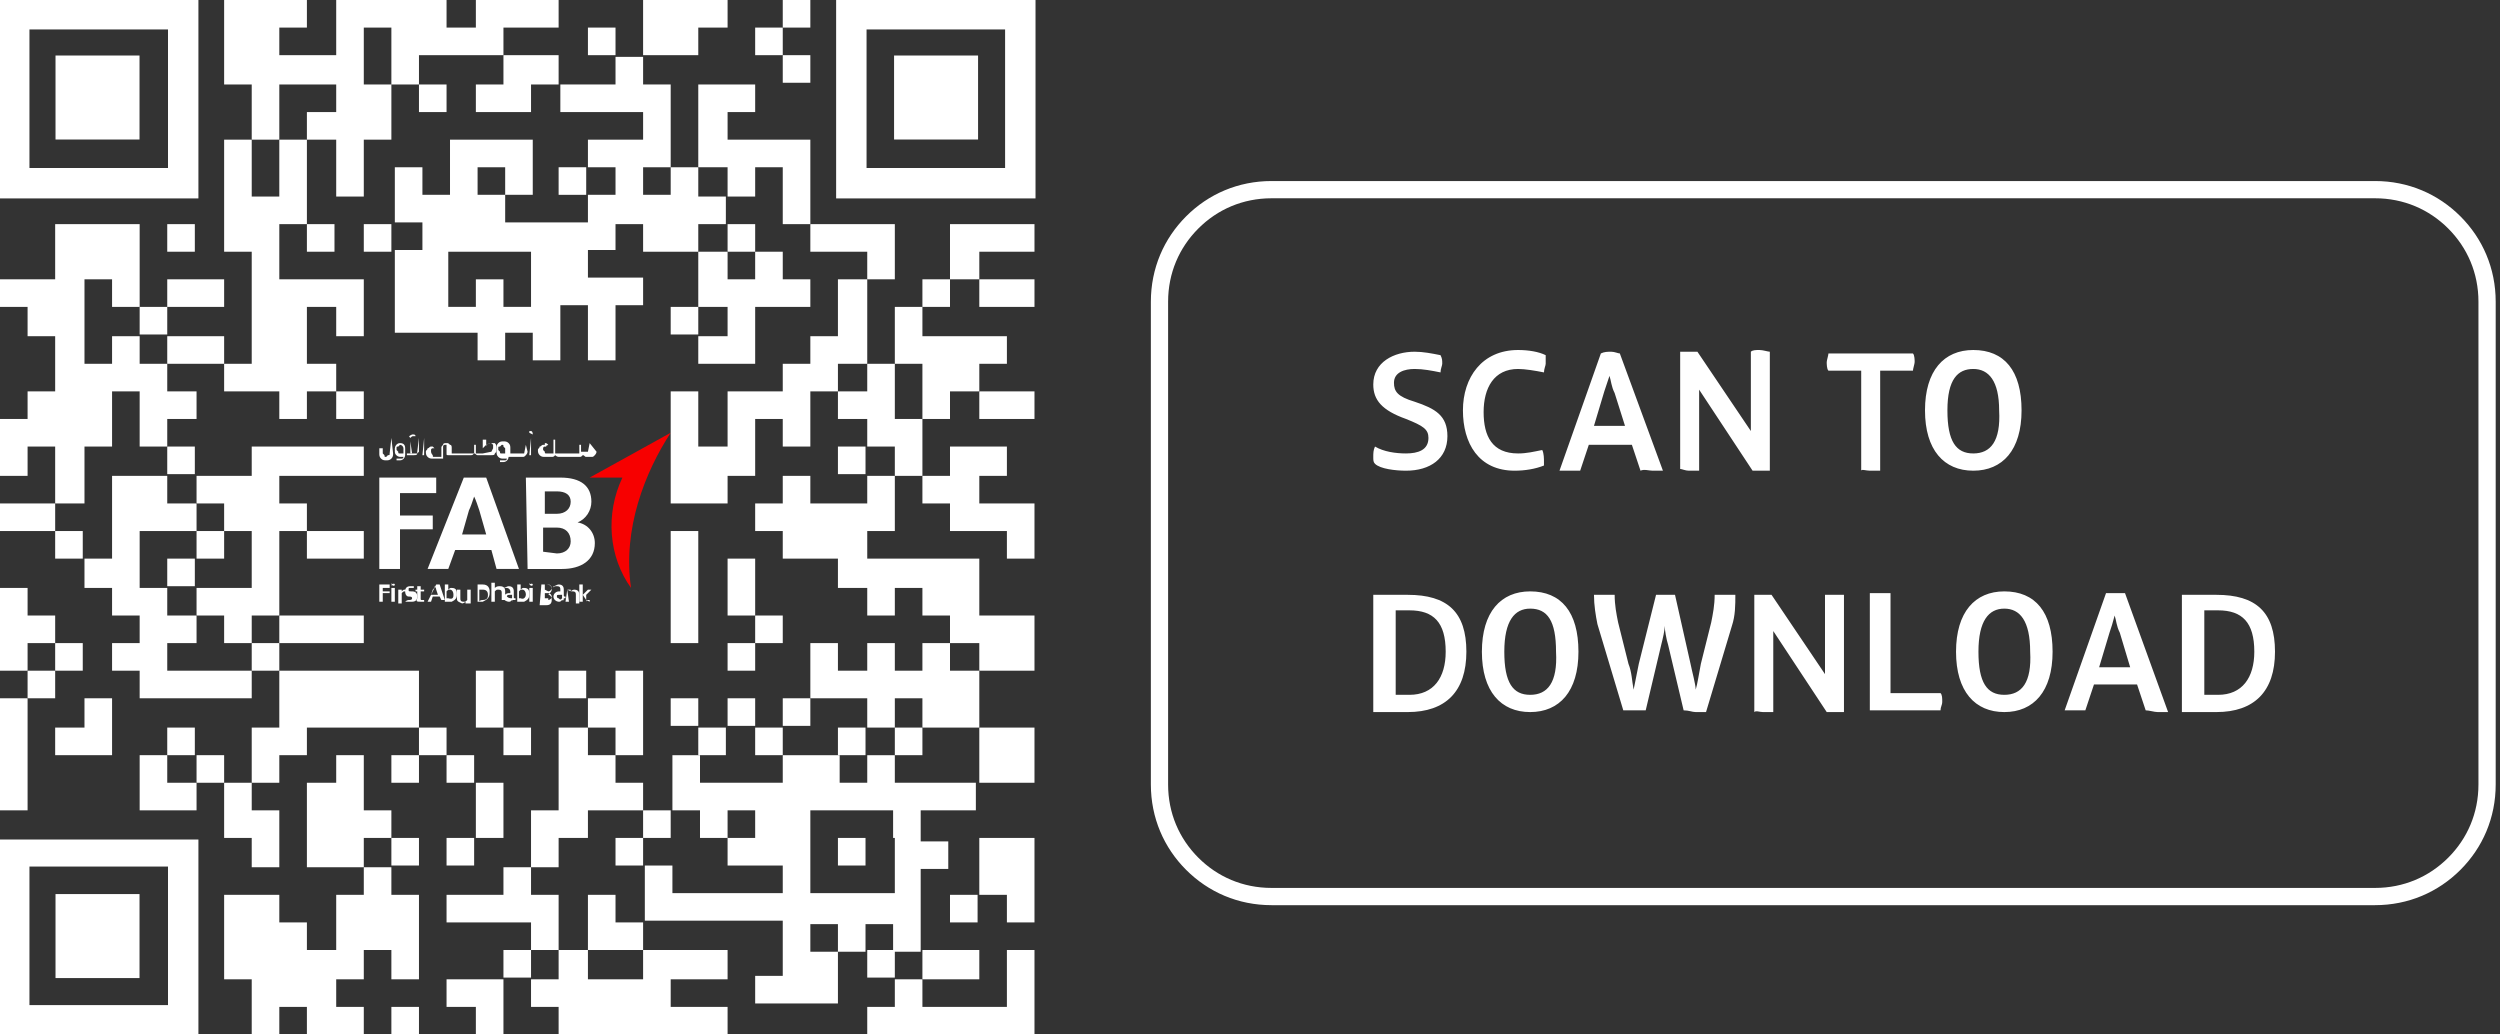 <?xml version="1.0" encoding="utf-8"?>
<!-- Generator: Adobe Illustrator 26.5.0, SVG Export Plug-In . SVG Version: 6.00 Build 0)  -->
<svg version="1.1" id="Layer_1" xmlns="http://www.w3.org/2000/svg" xmlns:xlink="http://www.w3.org/1999/xlink" x="0px" y="0px"
	 width="145px" height="60px" viewBox="0 0 145 60" style="enable-background:new 0 0 145 60;" xml:space="preserve">
<rect x="0" y="0" width="145" height="60" fill="#333333" stroke="none"/>
<style type="text/css">
	.st0{fill:none;stroke:#FFFFFF;}
	.st1{fill:#FFFFFF;}
	.st2{fill-rule:evenodd;clip-rule:evenodd;fill:#F70000;}
	.st3{fill-rule:evenodd;clip-rule:evenodd;fill:#FFFFFF;}
	.st4{fill:none;}
</style>
<g id="Group" transform="translate(67.25, 11)">
	<path id="Rectangle" class="st0" d="M70.5,0c1.8,0,3.4,0.7,4.6,1.9S77,4.7,77,6.5l0,0v28c0,1.8-0.7,3.4-1.9,4.6
		c-1.2,1.2-2.8,1.9-4.6,1.9l0,0h-64c-1.8,0-3.4-0.7-4.6-1.9C0.7,37.9,0,36.3,0,34.5l0,0v-28c0-1.8,0.7-3.4,1.9-4.6S4.7,0,6.5,0l0,0
		H70.5z"/>
	<path id="SCANTODOWNLOAD" class="st1" d="M14.3,16.3c1.4,0,2.4-0.7,2.4-2c0-1.2-0.7-1.6-1.9-2c-1-0.3-1.2-0.6-1.2-1.1
		c0-0.6,0.6-0.8,1.2-0.8c0.5,0,1,0.1,1.5,0.2c0-0.2,0.1-0.4,0.1-0.5c0-0.2,0-0.3-0.1-0.5c-0.5-0.1-1-0.2-1.5-0.2
		c-1.2,0-2.4,0.6-2.4,1.9c0,0.9,0.5,1.5,1.9,2c1,0.4,1.3,0.6,1.3,1.1c0,0.7-0.6,0.9-1.3,0.9c-0.6,0-1.3-0.1-1.8-0.4
		c-0.1,0.2-0.1,0.4-0.1,0.6c0,0.2,0,0.3,0.1,0.4C12.8,16.2,13.7,16.3,14.3,16.3z M20.6,16.3c0.6,0,1.2-0.1,1.7-0.3
		c0-0.1,0-0.2,0-0.2c0-0.2,0-0.5-0.1-0.7c-0.5,0.1-0.9,0.2-1.4,0.2c-1.5,0-2-1-2-2.4s0.6-2.5,2-2.5c0.4,0,1,0.1,1.5,0.2
		c0-0.2,0.1-0.4,0.1-0.5c0-0.2,0-0.3,0-0.5c-0.4-0.2-1-0.3-1.6-0.3c-2.1,0-3.2,1.6-3.2,3.5S18.5,16.3,20.6,16.3z M28.6,16.3
		c0.3,0,0.5,0,0.6,0l-2.5-6.8c-0.1,0-0.3-0.1-0.5-0.1s-0.4,0-0.6,0.1l-2.4,6.8c0.1,0,0.4,0,0.6,0s0.5,0,0.6,0l0.5-1.5h2.5l0.5,1.5
		C28.1,16.2,28.4,16.3,28.6,16.3z M27,13.7h-1.8l0.6-2c0.1-0.3,0.2-0.6,0.3-0.9l0,0c0.1,0.3,0.1,0.6,0.3,1L27,13.7z M30.7,16.3
		c0.2,0,0.5,0,0.6,0v-4.7l3.1,4.7c0.1,0,0.4,0,0.5,0s0.4,0,0.5,0V9.4c-0.1,0-0.4-0.1-0.6-0.1s-0.4,0-0.5,0.1V14l-3.1-4.6
		c-0.1,0-0.4,0-0.5,0s-0.4,0-0.5,0v6.8C30.3,16.2,30.5,16.3,30.7,16.3z M41.2,16.3c0.2,0,0.4,0,0.6,0v-5.8h1.9
		c0-0.1,0.1-0.4,0.1-0.5s0-0.4-0.1-0.5h-4.9c0,0.1-0.1,0.4-0.1,0.5s0,0.4,0.1,0.5h1.9v5.8C40.7,16.2,41,16.3,41.2,16.3z M47.2,16.3
		c1.7,0,2.8-1.2,2.8-3.5s-1-3.5-2.8-3.5c-1.7,0-2.8,1.2-2.8,3.5S45.5,16.3,47.2,16.3z M47.2,15.3c-1,0-1.5-0.7-1.5-2.5
		s0.6-2.4,1.5-2.4s1.5,0.7,1.5,2.4C48.8,14.6,48.2,15.3,47.2,15.3z M14.4,30.3c2.2,0,3.4-1.2,3.4-3.5s-1.1-3.3-3.4-3.3
		c-0.7,0-1.4,0-2,0v6.8C13,30.3,13.7,30.3,14.4,30.3z M14.5,29.3c-0.2,0-0.6,0-0.8,0v-4.9c0.2,0,0.5,0,0.8,0c1.4,0,2.1,0.7,2.1,2.4
		C16.6,28.3,15.9,29.3,14.5,29.3z M21.5,30.3c1.7,0,2.8-1.2,2.8-3.5s-1-3.5-2.8-3.5c-1.7,0-2.8,1.2-2.8,3.5S19.8,30.3,21.5,30.3z
		 M21.5,29.3c-1,0-1.5-0.7-1.5-2.5s0.6-2.5,1.5-2.5c1,0,1.5,0.7,1.5,2.5C23.1,28.6,22.5,29.3,21.5,29.3z M31.1,30.3
		c0.2,0,0.5,0,0.6,0l1.5-5c0.2-0.6,0.2-1.2,0.2-1.8c-0.2,0-0.4,0-0.6,0c-0.2,0-0.4,0-0.6,0c0,0.6-0.1,1.1-0.2,1.6l-0.6,2.4
		c-0.1,0.5-0.2,1.2-0.3,1.5l0,0c0-0.3-0.2-1-0.3-1.5l-0.9-4c-0.2,0-0.4,0-0.6,0s-0.3,0-0.5,0l-1,4c-0.1,0.5-0.2,1-0.3,1.5l0,0
		c-0.1-0.5-0.1-1-0.3-1.5l-0.6-2.4c-0.1-0.5-0.2-1-0.2-1.6c-0.2,0-0.4,0-0.6,0s-0.4,0-0.6,0c0,0.6,0.1,1.2,0.2,1.7l1.5,5
		c0.2,0,0.4,0,0.6,0s0.5,0,0.7,0l0.9-3.8c0.1-0.4,0.2-0.8,0.2-1.1l0,0c0,0.2,0.1,0.8,0.2,1.1l0.9,3.8C30.7,30.2,30.9,30.3,31.1,30.3
		z M35,30.3c0.2,0,0.5,0,0.6,0v-4.7l3.1,4.7c0.1,0,0.4,0,0.5,0c0.2,0,0.4,0,0.5,0v-6.8c-0.1,0-0.4,0-0.6,0s-0.4,0-0.5,0v4.6
		l-3.1-4.6c-0.1,0-0.4,0-0.5,0s-0.4,0-0.5,0v6.8C34.6,30.2,34.8,30.3,35,30.3z M45.3,30.2c0-0.2,0.1-0.3,0.1-0.5s0-0.4-0.1-0.5h-2.9
		v-5.8c-0.2,0-0.4,0-0.6,0c-0.2,0-0.4,0-0.6,0v6.8H45.3z M49,30.3c1.7,0,2.8-1.2,2.8-3.5s-1-3.5-2.8-3.5c-1.7,0-2.8,1.2-2.8,3.5
		S47.3,30.3,49,30.3z M49,29.3c-1,0-1.5-0.7-1.5-2.5s0.6-2.5,1.5-2.5s1.5,0.7,1.5,2.5C50.6,28.6,50,29.3,49,29.3z M57.9,30.3
		c0.3,0,0.5,0,0.6,0L56,23.4c-0.1,0-0.3,0-0.5,0s-0.4,0-0.6,0l-2.4,6.8c0.1,0,0.4,0,0.6,0c0.2,0,0.5,0,0.6,0l0.5-1.5h2.5l0.5,1.5
		C57.4,30.2,57.7,30.3,57.9,30.3z M56.3,27.7h-1.8l0.6-2c0.1-0.3,0.2-0.6,0.3-1l0,0c0.1,0.3,0.1,0.6,0.3,1L56.3,27.7z M61.3,30.3
		c2.2,0,3.4-1.2,3.4-3.5s-1.1-3.3-3.4-3.3c-0.7,0-1.4,0-2,0v6.8C60,30.3,60.6,30.3,61.3,30.3z M61.4,29.3c-0.2,0-0.5,0-0.8,0v-4.9
		c0.2,0,0.5,0,0.8,0c1.4,0,2.1,0.7,2.1,2.4C63.5,28.3,62.8,29.3,61.4,29.3z"/>
</g>
<g id="_3.-Molecules---Stream-3_00000008852689793995492020000014182751112441615035_">
	<g id="Molecules---Video-Component_00000090280911683393510450000009285289270565406112_">
		<g id="Header_00000068666734730132376380000006817123759631224992_">
			<g id="Logo_00000064319475172692673940000018158389400260799166_">
				<path id="Fill-40_00000078028840966723141970000007626036047089942428_" class="st2" d="M38.9,25.1l-4.7,2.6h1.9
					c-1,2.1-0.8,4.6,0.5,6.4C36.1,30.7,37.4,27.4,38.9,25.1"/>
				<path id="Fill-42_00000096753327213806832160000003626951012609185943_" class="st3" d="M22.7,34.9h0.2v-0.8h-0.2V34.9z
					 M22.7,33.9C22.7,33.8,22.8,33.8,22.7,33.9c0.2-0.1,0.2,0,0.2,0l0,0C22.9,34,22.8,34,22.7,33.9C22.8,34,22.7,34,22.7,33.9z"/>
				<path id="Fill-44_00000040569123974075858970000017067920935017613496_" class="st3" d="M23.1,34.2h0.2v0.1
					c0.1-0.1,0.1-0.1,0.2-0.1h0.1v0.1h-0.1c-0.1,0-0.1,0-0.2,0.1V35h-0.2V34.2z"/>
				<path id="Fill-45_00000108275879906792764450000003845789263365556882_" class="st3" d="M23.5,34.9L23.5,34.9
					c0.1-0.1,0.2-0.1,0.2-0.1c0.1,0,0.2,0,0.2-0.1s-0.1-0.1-0.2-0.1s-0.2-0.1-0.2-0.3s0.1-0.3,0.3-0.3c0.1,0,0.1,0,0.2,0v0.1
					c-0.1,0-0.1,0-0.2,0s-0.1,0-0.1,0.1s0,0.1,0.2,0.1s0.3,0.1,0.3,0.3s-0.1,0.3-0.3,0.3S23.6,34.9,23.5,34.9"/>
				<path id="Fill-46_00000097500760187631159310000014975872064996897163_" class="st3" d="M24.2,34.7v-0.4h-0.1v-0.1h0.1V34h0.2
					v0.2h0.2v0.1h-0.2v0.4c0,0.1,0,0.1,0.1,0.1h0.1v0.1c-0.1,0-0.1,0-0.2,0C24.2,34.9,24.1,34.9,24.2,34.7"/>
				<path id="Fill-47_00000052816740866128395680000008166884409442572707_" class="st3" d="M25.4,34.5l-0.1-0.3
					c0-0.1-0.1-0.2-0.1-0.2l0,0c0,0.1,0,0.1-0.1,0.2L25,34.5H25.4z M25.3,33.9h0.2l0.3,0.9h-0.2l-0.1-0.2h-0.4L25,34.9h-0.2
					L25.3,33.9z"/>
				<path id="Fill-48_00000170269359505928453510000007845286534621976755_" class="st3" d="M26.3,34.5c0-0.2-0.1-0.3-0.2-0.3
					s-0.1,0-0.2,0.1v0.4H26C26.3,34.8,26.3,34.6,26.3,34.5 M25.8,34.9v-1H26v0.3c0.1-0.1,0.1-0.1,0.2-0.1c0.3,0,0.3,0.2,0.3,0.4
					s-0.1,0.3-0.3,0.4l0,0C26,34.9,25.9,34.9,25.8,34.9"/>
				<path id="Fill-49_00000116917189014747602990000000574003708039861945_" class="st3" d="M26.5,34.7v-0.5h0.2v0.5
					c0,0.1,0,0.2,0.2,0.2c0.1,0,0.1,0,0.2-0.1v-0.6h0.2V35H27v-0.1C26.9,35,26.8,35,26.8,35C26.6,34.9,26.5,34.9,26.5,34.7"/>
				<path id="Fill-50_00000147922766052658028100000002664294335059618959_" class="st3" d="M28,34.8c0.3,0,0.3-0.2,0.3-0.3
					c0-0.2-0.1-0.3-0.3-0.3h-0.2v0.7C27.8,34.8,28,34.8,28,34.8z M27.7,33.9H28c0.3,0,0.4,0.2,0.4,0.4v0.1c0,0.3-0.2,0.4-0.4,0.5
					l0,0h-0.3V33.9L27.7,33.9z"/>
				<path id="Fill-51_00000173126153948662120960000016183505104951983802_" class="st3" d="M28.5,33.8h0.2v0.3
					C28.8,34,28.9,34,29,34c0.2,0,0.3,0.1,0.3,0.3v0.5h-0.2v-0.4c0-0.1,0-0.2-0.2-0.2c-0.1,0-0.1,0-0.2,0.1v0.6h-0.2L28.5,33.8z"/>
				<path id="Fill-52_00000070836294904178536060000009788294556090193558_" class="st3" d="M29.7,34.7v-0.2h-0.1
					c-0.1,0-0.2,0-0.2,0.1C29.5,34.7,29.6,34.7,29.7,34.7C29.6,34.8,29.6,34.8,29.7,34.7 M29.7,34.8c-0.1,0.1-0.1,0.1-0.2,0.1
					s-0.3-0.1-0.3-0.2l0,0c0-0.2,0.2-0.3,0.3-0.3h0.1v-0.1c0-0.1-0.1-0.2-0.2-0.2s-0.2,0-0.2,0.1v-0.1c0.1,0,0.2-0.1,0.3-0.1
					c0.2,0,0.3,0.1,0.3,0.3v0.3c0,0.1,0,0.1,0.1,0.1l0,0v0.1L29.7,34.8C29.8,34.9,29.7,34.9,29.7,34.8"/>
				<path id="Fill-53_00000115472442237334509490000003766229145421939093_" class="st3" d="M30.5,34.5c0-0.2-0.1-0.3-0.2-0.3
					s-0.1,0-0.2,0.1v0.4h0.1C30.4,34.8,30.5,34.6,30.5,34.5 M30,34.9v-1h0.2v0.3c0.1-0.1,0.1-0.1,0.2-0.1c0.3,0,0.3,0.2,0.3,0.4
					s-0.1,0.3-0.3,0.4l0,0C30.2,34.9,30.1,34.9,30,34.9"/>
				<path id="Fill-54_00000003827547016060678290000007281571325614246808_" class="st3" d="M30.7,34.9h0.2v-0.8h-0.2V34.9z
					 M30.7,33.9C30.7,33.8,30.8,33.8,30.7,33.9c0.2-0.1,0.2,0,0.2,0l0,0C30.9,34,30.8,34,30.7,33.9C30.7,34,30.7,34,30.7,33.9z"/>
				<path id="Fill-55_00000168807029576942710460000002356661773480831887_" class="st3" d="M31.8,34.8c0.1,0,0.2-0.1,0.2-0.2
					c0-0.1-0.1-0.2-0.2-0.2h-0.2v0.3h0.2V34.8z M31.8,34.3c0.1,0,0.2-0.1,0.2-0.2c0-0.1-0.1-0.2-0.2-0.2h-0.2v0.3L31.8,34.3z
					 M31.4,33.9h0.3c0.2,0,0.3,0.1,0.3,0.3c0,0.1-0.1,0.2-0.2,0.3l0,0c0.1,0,0.2,0.1,0.2,0.3s-0.1,0.3-0.3,0.3l0,0h-0.4L31.4,33.9
					L31.4,33.9z"/>
				<path id="Fill-56_00000013179634156775922810000015754060963252750244_" class="st3" d="M32.6,34.7v-0.2h-0.1
					c-0.2,0-0.2,0-0.2,0.1s0.1,0.1,0.1,0.1C32.5,34.8,32.5,34.8,32.6,34.7 M32.6,34.8c-0.1,0.1-0.1,0.1-0.2,0.1s-0.3-0.1-0.3-0.3
					l0,0c0-0.2,0.2-0.3,0.3-0.3h0.1v-0.1c0-0.1,0-0.2-0.2-0.2c-0.1,0-0.2,0-0.2,0.1V34c0.1,0,0.2-0.1,0.3-0.1c0.2,0,0.3,0.1,0.3,0.3
					v0.3c0,0.1,0,0.1,0.1,0.1l0,0v0.1h-0.1C32.7,34.9,32.6,34.8,32.6,34.8"/>
				<path id="Fill-57_00000174585189215350941480000011782383635603352196_" class="st3" d="M32.9,34.2h0.2v0.1
					c0.1-0.1,0.2-0.1,0.2-0.1c0.2,0,0.3,0.1,0.3,0.3V35h-0.2v-0.5c0-0.1,0-0.2-0.2-0.2C33.1,34.3,33.1,34.3,32.9,34.2l0.1,0.7h-0.2
					L32.9,34.2L32.9,34.2z"/>
				<path id="Fill-58_00000083049775805002633260000017841656549786073261_" class="st3" d="M34,34.8l-0.2-0.3v0.4h-0.2v-1h0.2v0.6
					l0.3-0.3h0.2L34,34.5V34.8h0.2l0,0v0.1L34,34.8C34.1,34.9,34,34.9,34,34.8"/>
				<polygon id="Fill-59_00000147216363718989132520000014731903097705474709_" class="st3" points="22,33.9 22.6,33.9 22.6,34.1 
					22.2,34.1 22.2,34.3 22.6,34.3 22.6,34.4 22.2,34.4 22.2,34.9 22,34.9 				"/>
				<path id="Fill-60_00000140697167785934328370000005480593275374886029_" class="st3" d="M30.5,27.7h2c1.2,0,1.8,0.5,1.8,1.4
					c0,0.5-0.3,1-0.8,1.2l0,0c0.6,0.1,1,0.6,1,1.2c0,1-0.8,1.5-1.9,1.5h-2L30.5,27.7L30.5,27.7z M32.3,29.8c0.5,0,0.8-0.3,0.8-0.7
					s-0.3-0.6-0.8-0.6h-0.7v1.3C31.6,29.8,32.3,29.8,32.3,29.8z M32.3,32.1c0.5,0,0.8-0.3,0.8-0.7c0-0.5-0.3-0.8-0.8-0.8h-0.8V32
					L32.3,32.1L32.3,32.1z"/>
				<path id="Fill-61_00000030484216059773337260000013736499293169334417_" class="st3" d="M26.9,27.7h1.3l1.9,5.3h-1.3l-0.3-1.1
					h-2.1L26,33h-1.2L26.9,27.7z M28.2,31l-0.4-1.4c-0.1-0.3-0.2-0.6-0.3-0.8l0,0c-0.1,0.3-0.2,0.6-0.3,0.8L26.8,31H28.2z"/>
				<polygon id="Fill-62_00000074400527955803678720000016336278919841791422_" class="st3" points="22,27.7 25.3,27.7 25.3,28.6 
					23.2,28.6 23.2,29.9 25.1,29.9 25.1,30.7 23.2,30.7 23.2,33 22,33 				"/>
				<path id="Fill-63_00000177471071331306191690000000866260889852258479_" class="st3" d="M23.4,26.3h-0.2c-0.1,0-0.1,0-0.1-0.1
					L23,26.1V26c0-0.1,0-0.1,0.1-0.1l0.1-0.1c0.1,0,0.2,0.1,0.2,0.2C23.4,26,23.4,26.3,23.4,26.3z M23.2,25.7
					c-0.2,0-0.3,0.2-0.3,0.3v0.2c0,0.2,0.2,0.3,0.3,0.3h0.2c0,0,0,0.1-0.1,0.1h-0.1H23l0,0v0.1l0,0h0.2c0.2,0,0.3-0.2,0.3-0.3V26
					C23.5,25.8,23.4,25.7,23.2,25.7L23.2,25.7z"/>
				<path id="Fill-64_00000093860866588480053000000007996749742913981873_" class="st3" d="M24.3,25.4L24.3,25.4L24.3,25.4
					l-0.1,0.8v0.1h-0.1h-0.5l0,0v0.1l0,0H24c0.1,0,0.2,0,0.2-0.1l0.1-0.1L24.3,25.4L24.3,25.4"/>
				<path id="Fill-65_00000167396172962615558650000010949989246580595348_" class="st3" d="M23.8,25.6L23.8,25.6v0.7l0,0h0.1l0,0
					L23.8,25.6L23.8,25.6L23.8,25.6z"/>
				<path id="Fill-66_00000131349758130931011960000013088539824693295284_" class="st3" d="M23.8,25.4h0.3l0,0l0,0l0,0H23.8
					L23.8,25.4L23.8,25.4L23.8,25.4c0.1-0.1,0.1-0.1,0.2-0.1l0,0l0,0h0.1l0,0l0,0l0,0c0-0.1-0.1-0.1-0.1-0.1h-0.1
					C23.7,25.3,23.7,25.3,23.8,25.4L23.8,25.4L23.8,25.4L23.8,25.4L23.8,25.4L23.8,25.4"/>
				<path id="Fill-67_00000172431175971708780900000006897792540460031885_" class="st3" d="M24.6,25.4L24.6,25.4L24.6,25.4l-0.1,1
					l0,0h0.1l0,0V25.4L24.6,25.4"/>
				<path id="Fill-68_00000116206426849181359820000007287453961158681761_" class="st3" d="M25.8,26.7L25.8,26.7L25.8,26.7
					L25.8,26.7L25.8,26.7L25.8,26.7L25.8,26.7L25.8,26.7L25.8,26.7"/>
				<path id="Fill-69_00000018214604345044627090000011364484962214929559_" class="st3" d="M25.5,26.7L25.5,26.7L25.5,26.7
					L25.5,26.7L25.5,26.7L25.5,26.7L25.5,26.7L25.5,26.7L25.5,26.7"/>
				<path id="Fill-70_00000097491958192057582650000007351546783705391771_" class="st3" d="M27.6,26.6L27.6,26.6L27.6,26.6
					L27.6,26.6L27.6,26.6L27.6,26.6L27.6,26.6L27.6,26.6L27.6,26.6"/>
				<path id="Fill-71_00000141423883268367162210000008376568286897406903_" class="st3" d="M28.5,26.2
					C28.5,26.3,28.5,26.3,28.5,26.2L28.5,26.2L28,26.3V26c0.1-0.1,0.1-0.1,0.2-0.2c0.1,0,0.1-0.1,0.2-0.1s0.1,0,0.2,0.1V26
					L28.5,26.2L28.5,26.2z M28.5,25.7c-0.2,0-0.3,0.1-0.3,0.2v-0.4l0,0H28l0,0v0.8h-0.3h-0.1l0,0v-0.5l0,0h-0.1l0,0v0.5l0,0h-1.3V26
					c0-0.1,0-0.2-0.1-0.2c-0.1-0.1-0.1-0.1-0.2-0.1s-0.2,0-0.2,0.1c-0.1,0.1-0.1,0.1-0.1,0.2v0.5h-0.4c-0.1,0-0.1,0-0.1-0.1
					c0,0-0.1-0.1-0.1-0.2v-0.1c0,0,0-0.1,0.1-0.1h0.1l0,0l0,0l-0.1-0.1l0,0l0,0H25c-0.1,0-0.1,0.1-0.2,0.1c0,0.1-0.1,0.1-0.1,0.2
					s0,0.2,0.1,0.3s0.2,0.1,0.3,0.1h0.5c0,0,0,0,0.1,0c0,0,0,0,0-0.1v-0.6c0-0.1,0.1-0.1,0.1-0.1h0.1v0.1v0.4c0,0.1,0,0.1,0.1,0.1
					l0,0h1.3c0.1,0,0.1,0,0.2-0.1c0.1,0,0.1,0.1,0.2,0.1h0.8c0.1,0,0.2,0,0.2-0.1c0.1-0.1,0.1-0.1,0.1-0.2V26c0-0.1,0-0.2-0.1-0.3
					C28.6,25.7,28.5,25.7,28.5,25.7L28.5,25.7z"/>
				<path id="Fill-72_00000119806265989934843520000015296018206588721850_" class="st3" d="M28.3,25.6L28.3,25.6L28.3,25.6
					L28.3,25.6L28.3,25.6L28.3,25.6L28.3,25.6L28.3,25.6L28.3,25.6"/>
				<path id="Fill-73_00000079458395252393741370000006247474771088631440_" class="st3" d="M29.3,26.3h-0.2c-0.1,0-0.1,0-0.1-0.1
					l-0.1-0.1V26c0-0.1,0-0.1,0.1-0.1l0.1-0.1c0.1,0,0.1,0,0.1,0.1l0.1,0.1V26.3L29.3,26.3z M30.5,25.8L30.5,25.8L30.5,25.8
					l-0.1,0.5l0,0l0,0h-0.8V26c0-0.1,0-0.2-0.1-0.3c-0.1-0.1-0.2-0.1-0.3-0.1s-0.2,0-0.3,0.1s-0.1,0.2-0.1,0.3v0.2
					c0,0.1,0,0.2,0.1,0.3s0.2,0.1,0.3,0.1h0.2c0,0,0,0.1-0.1,0.1h-0.1H29l0,0v0.1l0,0h0.2c0.2,0,0.3-0.2,0.3-0.3h0.8
					c0.1,0,0.1,0,0.2-0.1c0,0,0.1-0.1,0.1-0.2L30.5,25.8L30.5,25.8z"/>
				<path id="Fill-74_00000026860868119591669150000011677275037877962920_" class="st3" d="M30.4,26.6L30.4,26.6L30.4,26.6
					L30.4,26.6L30.4,26.6L30.4,26.6L30.4,26.6L30.4,26.6L30.4,26.6"/>
				<path id="Fill-75_00000025426071272262864380000003994992989563356584_" class="st3" d="M30.9,25.2h-0.2v-0.1l0,0l0,0
					C30.7,25.1,30.7,25.1,30.9,25.2L30.9,25.2L30.9,25.2L30.9,25.2L30.9,25.2L30.9,25.2L30.9,25.2c0-0.2-0.1-0.2-0.1-0.2h-0.1v0.1
					v0.1h-0.2l0,0l0,0l0,0H30.9L30.9,25.2L30.9,25.2L30.9,25.2"/>
				<path id="Fill-76_00000101093194549756590040000005060904474255626886_" class="st3" d="M30.8,25.4L30.8,25.4L30.8,25.4l-0.1,1
					l0,0h0.1l0,0V25.4L30.8,25.4"/>
				<path id="Fill-77_00000070811487439047807710000013463138859409904815_" class="st3" d="M31.7,26H32l0,0l0,0l0,0H31.7l0.1-0.2
					l0,0l0,0 M31.8,25.8L31.8,25.8L31.8,25.8L31.8,25.8L31.8,25.8L31.8,25.8C31.8,25.8,31.8,25.7,31.8,25.8
					c-0.1-0.1-0.1-0.1-0.2-0.1v0.1v0.1l0,0l0,0l0,0l0,0"/>
				<path id="Fill-78_00000088843433907251164670000006946303571634136706_" class="st3" d="M33.6,25.6L33.6,25.6L33.6,25.6
					L33.6,25.6L33.6,25.6L33.6,25.6L33.6,25.6L33.6,25.6L33.6,25.6"/>
				<path id="Fill-79_00000170982331674192881200000006850884566635506322_" class="st3" d="M34.2,25.7L34.2,25.7L34.2,25.7
					l-0.1,0.5l0,0l0,0h-0.3h-0.1l0,0v-0.4l0,0h-0.1l0,0v0.5l0,0l0,0h-1.3h-0.1v-0.8l0,0h-0.1l0,0v0.8l0,0l0,0h-0.4
					c-0.1,0-0.1,0-0.1-0.1l-0.1-0.1V26c0,0,0-0.1,0.1-0.1h0.1l0,0l0,0l-0.1-0.1l0,0l0,0h-0.1c-0.1,0-0.1,0.1-0.2,0.1
					c0,0.1-0.1,0.1-0.1,0.2s0,0.2,0.1,0.3c0.1,0.1,0.2,0.1,0.3,0.1H32c0.1,0,0.1,0,0.2-0.1c0,0,0.1,0.1,0.2,0.1h1.2
					c0.1,0,0.1,0,0.2-0.1c0.1,0,0.1,0.1,0.2,0.1h0.3c0.1,0,0.1,0,0.2-0.1c0,0,0.1-0.1,0.1-0.2L34.2,25.7L34.2,25.7"/>
				<path id="Fill-80_00000056408706715878261930000002253996034397622176_" class="st3" d="M22.7,25.4L22.7,25.4L22.7,25.4
					l-0.1,0.9c0,0.1,0,0.1-0.1,0.1l-0.1,0.1c-0.1,0-0.1,0-0.1-0.1l-0.1-0.1V26l0,0H22l0,0v0.3c0,0.1,0,0.2,0.1,0.3
					c0.1,0.1,0.2,0.1,0.3,0.1s0.2,0,0.3-0.1s0.1-0.2,0.1-0.3L22.7,25.4L22.7,25.4"/>
				<path id="Fill-81_00000091693556430392454940000003326213172484284582_" class="st3" d="M34.1,26.6L34.1,26.6L34.1,26.6
					L34.1,26.6L34.1,26.6L34.1,26.6L34.1,26.6L34.1,26.6L34.1,26.6"/>
			</g>
		</g>
	</g>
</g>
<g transform="translate(56,56)">
	<g>
		<polygon class="st1" points="-25.2,-54.4 -23.6,-54.4 -23.6,-56 -25.2,-56 -26.8,-56 -28.4,-56 -28.4,-54.4 -30.1,-54.4 
			-30.1,-56 -31.7,-56 -33.3,-56 -34.9,-56 -36.5,-56 -36.5,-54.4 -36.5,-52.8 -38.2,-52.8 -39.8,-52.8 -39.8,-54.4 -38.2,-54.4 
			-38.2,-56 -39.8,-56 -41.4,-56 -43,-56 -43,-54.4 -43,-52.8 -43,-51.1 -41.4,-51.1 -41.4,-49.5 -41.4,-47.9 -39.8,-47.9 
			-39.8,-49.5 -39.8,-51.1 -38.2,-51.1 -36.5,-51.1 -36.5,-49.5 -38.2,-49.5 -38.2,-47.9 -36.5,-47.9 -36.5,-46.3 -36.5,-44.6 
			-34.9,-44.6 -34.9,-46.3 -34.9,-47.9 -33.3,-47.9 -33.3,-49.5 -33.3,-51.1 -34.9,-51.1 -34.9,-52.8 -34.9,-54.4 -33.3,-54.4 
			-33.3,-52.8 -33.3,-51.1 -31.7,-51.1 -31.7,-52.8 -30.1,-52.8 -28.4,-52.8 -26.8,-52.8 -26.8,-54.4 		"/>
		<rect x="-10.6" y="-56" class="st1" width="1.6" height="1.6"/>
		<rect x="-21.9" y="-54.4" class="st1" width="1.6" height="1.6"/>
		<polygon class="st1" points="-15.5,-52.8 -15.5,-54.4 -13.8,-54.4 -13.8,-56 -15.5,-56 -17.1,-56 -18.7,-56 -18.7,-54.4 
			-18.7,-52.8 -17.1,-52.8 		"/>
		<rect x="-12.2" y="-54.4" class="st1" width="1.6" height="1.6"/>
		<polygon class="st1" points="-25.2,-52.8 -26.8,-52.8 -26.8,-51.1 -28.4,-51.1 -28.4,-49.5 -26.8,-49.5 -25.2,-49.5 -25.2,-51.1 
			-23.6,-51.1 -23.6,-52.8 		"/>
		<rect x="-10.6" y="-52.8" class="st1" width="1.6" height="1.6"/>
		<rect x="-31.7" y="-51.1" class="st1" width="1.6" height="1.6"/>
		<polygon class="st1" points="-39.8,-46.3 -39.8,-44.6 -41.4,-44.6 -41.4,-46.3 -41.4,-47.9 -43,-47.9 -43,-46.3 -43,-44.6 
			-43,-43 -43,-41.4 -41.4,-41.4 -41.4,-39.8 -41.4,-38.2 -41.4,-36.5 -41.4,-34.9 -43,-34.9 -43,-33.3 -41.4,-33.3 -39.8,-33.3 
			-39.8,-31.7 -38.2,-31.7 -38.2,-33.3 -36.5,-33.3 -36.5,-34.9 -38.2,-34.9 -38.2,-36.5 -38.2,-38.2 -36.5,-38.2 -36.5,-36.5 
			-34.9,-36.5 -34.9,-38.2 -34.9,-39.8 -36.5,-39.8 -38.2,-39.8 -39.8,-39.8 -39.8,-41.4 -39.8,-43 -38.2,-43 -38.2,-44.6 
			-38.2,-46.3 -38.2,-47.9 -39.8,-47.9 		"/>
		<rect x="-23.6" y="-46.3" class="st1" width="1.6" height="1.6"/>
		<path class="st1" d="M-15.5-46.3h-1.6v1.6h-1.6v-1.6h1.6v-1.6v-1.6v-1.6h-1.6v-1.6h-1.6v1.6h-1.6h-1.6v1.6h1.6h1.6h1.6v1.6h-1.6
			h-1.6v1.6h1.6v1.6h-1.6v1.6h-1.6h-1.6h-1.6v-1.6h-1.6v-1.6h1.6v1.6h1.6v-1.6v-1.6h-1.6h-1.6h-1.6v1.6v1.6h-1.6v-1.6h-1.6v1.6v1.6
			h1.6v1.6h-1.6v1.6v1.6v1.6h1.6h1.6h1.6v1.6h1.6v-1.6h1.6v1.6h1.6v-1.6v-1.6h1.6v1.6v1.6h1.6v-1.6v-1.6h1.6v-1.6h-1.6h-1.6v-1.6
			h1.6V-43h1.6v1.6h1.6h1.6V-43h1.6v-1.6h-1.6V-46.3z M-26.8-38.2v-1.6h-1.6v1.6h-1.6v-1.6v-1.6h1.6h1.6h1.6v1.6v1.6H-26.8z"/>
		<polygon class="st1" points="-9,-46.3 -9,-47.9 -10.6,-47.9 -12.2,-47.9 -13.8,-47.9 -13.8,-49.5 -12.2,-49.5 -12.2,-51.1 
			-13.8,-51.1 -15.5,-51.1 -15.5,-49.5 -15.5,-47.9 -15.5,-46.3 -13.8,-46.3 -13.8,-44.6 -12.2,-44.6 -12.2,-46.3 -10.6,-46.3 
			-10.6,-44.6 -10.6,-43 -9,-43 -9,-44.6 		"/>
		<rect x="-46.3" y="-43" class="st1" width="1.6" height="1.6"/>
		<rect x="-38.2" y="-43" class="st1" width="1.6" height="1.6"/>
		<rect x="-34.9" y="-43" class="st1" width="1.6" height="1.6"/>
		<rect x="-13.8" y="-43" class="st1" width="1.6" height="1.6"/>
		<polygon class="st1" points="2.4,-41.4 4,-41.4 4,-43 2.4,-43 0.8,-43 -0.9,-43 -0.9,-41.4 -0.9,-39.8 0.8,-39.8 0.8,-41.4 		"/>
		<polygon class="st1" points="-4.1,-41.4 -4.1,-43 -5.7,-43 -7.4,-43 -9,-43 -9,-41.4 -7.4,-41.4 -5.7,-41.4 -5.7,-39.8 
			-4.1,-39.8 		"/>
		<polygon class="st1" points="-43,-38.2 -43,-39.8 -44.6,-39.8 -46.3,-39.8 -46.3,-38.2 -44.6,-38.2 		"/>
		<polygon class="st1" points="-13.8,-39.8 -13.8,-41.4 -15.5,-41.4 -15.5,-39.8 -15.5,-38.2 -13.8,-38.2 -13.8,-36.5 -15.5,-36.5 
			-15.5,-34.9 -13.8,-34.9 -12.2,-34.9 -12.2,-36.5 -12.2,-38.2 -10.6,-38.2 -9,-38.2 -9,-39.8 -10.6,-39.8 -10.6,-41.4 
			-12.2,-41.4 -12.2,-39.8 		"/>
		<rect x="-2.5" y="-39.8" class="st1" width="1.6" height="1.6"/>
		<polygon class="st1" points="2.4,-38.2 4,-38.2 4,-39.8 2.4,-39.8 0.8,-39.8 0.8,-38.2 		"/>
		<rect x="-47.9" y="-38.2" class="st1" width="1.6" height="1.6"/>
		<rect x="-17.1" y="-38.2" class="st1" width="1.6" height="1.6"/>
		<polygon class="st1" points="-4.1,-36.5 -4.1,-34.9 -2.5,-34.9 -2.5,-33.3 -2.5,-31.7 -0.9,-31.7 -0.9,-33.3 0.8,-33.3 0.8,-34.9 
			2.4,-34.9 2.4,-36.5 0.8,-36.5 -0.9,-36.5 -2.5,-36.5 -2.5,-38.2 -4.1,-38.2 		"/>
		<polygon class="st1" points="-47.9,-36.5 -49.5,-36.5 -49.5,-34.9 -51.1,-34.9 -51.1,-36.5 -51.1,-38.2 -51.1,-39.8 -49.5,-39.8 
			-49.5,-38.2 -47.9,-38.2 -47.9,-39.8 -47.9,-41.4 -47.9,-43 -49.5,-43 -51.1,-43 -52.8,-43 -52.8,-41.4 -52.8,-39.8 -54.4,-39.8 
			-56,-39.8 -56,-38.2 -54.4,-38.2 -54.4,-36.5 -52.8,-36.5 -52.8,-34.9 -52.8,-33.3 -54.4,-33.3 -54.4,-31.7 -56,-31.7 -56,-30.1 
			-56,-28.4 -54.4,-28.4 -54.4,-30.1 -52.8,-30.1 -52.8,-28.4 -52.8,-26.8 -51.1,-26.8 -51.1,-28.4 -51.1,-30.1 -49.5,-30.1 
			-49.5,-31.7 -49.5,-33.3 -47.9,-33.3 -47.9,-31.7 -47.9,-30.1 -46.3,-30.1 -46.3,-31.7 -44.6,-31.7 -44.6,-33.3 -46.3,-33.3 
			-46.3,-34.9 -47.9,-34.9 		"/>
		<polygon class="st1" points="-44.6,-36.5 -46.3,-36.5 -46.3,-34.9 -44.6,-34.9 -43,-34.9 -43,-36.5 		"/>
		<polygon class="st1" points="-5.7,-34.9 -5.7,-36.5 -5.7,-38.2 -5.7,-39.8 -7.4,-39.8 -7.4,-38.2 -7.4,-36.5 -9,-36.5 -9,-34.9 
			-10.6,-34.9 -10.6,-33.3 -12.2,-33.3 -13.8,-33.3 -13.8,-31.7 -13.8,-30.1 -15.5,-30.1 -15.5,-31.7 -15.5,-33.3 -17.1,-33.3 
			-17.1,-31.7 -17.1,-30.1 -17.1,-28.4 -17.1,-26.8 -15.5,-26.8 -13.8,-26.8 -13.8,-28.4 -12.2,-28.4 -12.2,-30.1 -12.2,-31.7 
			-10.6,-31.7 -10.6,-30.1 -9,-30.1 -9,-31.7 -9,-33.3 -7.4,-33.3 -7.4,-34.9 		"/>
		<rect x="-36.5" y="-33.3" class="st1" width="1.6" height="1.6"/>
		<polygon class="st1" points="-4.1,-33.3 -4.1,-34.9 -5.7,-34.9 -5.7,-33.3 -7.4,-33.3 -7.4,-31.7 -5.7,-31.7 -5.7,-30.1 
			-4.1,-30.1 -4.1,-28.4 -2.5,-28.4 -2.5,-30.1 -2.5,-31.7 -4.1,-31.7 		"/>
		<polygon class="st1" points="2.4,-31.7 4,-31.7 4,-33.3 2.4,-33.3 0.8,-33.3 0.8,-31.7 		"/>
		<rect x="-46.3" y="-30.1" class="st1" width="1.6" height="1.6"/>
		<rect x="-7.4" y="-30.1" class="st1" width="1.6" height="1.6"/>
		<polygon class="st1" points="-43,-26.8 -43,-25.2 -41.4,-25.2 -41.4,-23.6 -41.4,-21.9 -43,-21.9 -44.6,-21.9 -44.6,-20.3 
			-43,-20.3 -43,-18.7 -41.4,-18.7 -41.4,-20.3 -39.8,-20.3 -39.8,-21.9 -39.8,-23.6 -39.8,-25.2 -38.2,-25.2 -38.2,-26.8 
			-39.8,-26.8 -39.8,-28.4 -38.2,-28.4 -36.5,-28.4 -34.9,-28.4 -34.9,-30.1 -36.5,-30.1 -38.2,-30.1 -39.8,-30.1 -41.4,-30.1 
			-41.4,-28.4 -43,-28.4 -44.6,-28.4 -44.6,-26.8 		"/>
		<polygon class="st1" points="-5.7,-26.8 -7.4,-26.8 -9,-26.8 -9,-28.4 -10.6,-28.4 -10.6,-26.8 -12.2,-26.8 -12.2,-25.2 
			-10.6,-25.2 -10.6,-23.6 -9,-23.6 -7.4,-23.6 -7.4,-21.9 -5.7,-21.9 -5.7,-20.3 -4.1,-20.3 -4.1,-21.9 -2.5,-21.9 -2.5,-20.3 
			-0.9,-20.3 -0.9,-18.7 0.8,-18.7 0.8,-17.1 2.4,-17.1 4,-17.1 4,-18.7 4,-20.3 2.4,-20.3 0.8,-20.3 0.8,-21.9 0.8,-23.6 
			-0.9,-23.6 -2.5,-23.6 -4.1,-23.6 -5.7,-23.6 -5.7,-25.2 -4.1,-25.2 -4.1,-26.8 -4.1,-28.4 -5.7,-28.4 		"/>
		<polygon class="st1" points="-0.9,-26.8 -0.9,-25.2 0.8,-25.2 2.4,-25.2 2.4,-23.6 4,-23.6 4,-25.2 4,-26.8 2.4,-26.8 0.8,-26.8 
			0.8,-28.4 2.4,-28.4 2.4,-30.1 0.8,-30.1 -0.9,-30.1 -0.9,-28.4 -2.5,-28.4 -2.5,-26.8 		"/>
		<polygon class="st1" points="-54.4,-26.8 -56,-26.8 -56,-25.2 -54.4,-25.2 -52.8,-25.2 -52.8,-26.8 		"/>
		<rect x="-52.8" y="-25.2" class="st1" width="1.6" height="1.6"/>
		<rect x="-44.6" y="-25.2" class="st1" width="1.6" height="1.6"/>
		<polygon class="st1" points="-36.5,-23.6 -34.9,-23.6 -34.9,-25.2 -36.5,-25.2 -38.2,-25.2 -38.2,-23.6 		"/>
		<rect x="-46.3" y="-23.6" class="st1" width="1.6" height="1.6"/>
		<polygon class="st1" points="-12.2,-23.6 -13.8,-23.6 -13.8,-21.9 -13.8,-20.3 -12.2,-20.3 -12.2,-21.9 		"/>
		<polygon class="st1" points="-52.8,-18.7 -52.8,-20.3 -54.4,-20.3 -54.4,-21.9 -56,-21.9 -56,-20.3 -56,-18.7 -56,-17.1 
			-54.4,-17.1 -54.4,-18.7 		"/>
		<polygon class="st1" points="-38.2,-18.7 -36.5,-18.7 -34.9,-18.7 -34.9,-20.3 -36.5,-20.3 -38.2,-20.3 -39.8,-20.3 -39.8,-18.7 
					"/>
		<polygon class="st1" points="-15.5,-20.3 -15.5,-21.9 -15.5,-23.6 -15.5,-25.2 -17.1,-25.2 -17.1,-23.6 -17.1,-21.9 -17.1,-20.3 
			-17.1,-18.7 -15.5,-18.7 		"/>
		<rect x="-12.2" y="-20.3" class="st1" width="1.6" height="1.6"/>
		<rect x="-52.8" y="-18.7" class="st1" width="1.6" height="1.6"/>
		<rect x="-41.4" y="-18.7" class="st1" width="1.6" height="1.6"/>
		<rect x="-13.8" y="-18.7" class="st1" width="1.6" height="1.6"/>
		<polygon class="st1" points="-0.9,-18.7 -2.5,-18.7 -2.5,-17.1 -4.1,-17.1 -4.1,-18.7 -5.7,-18.7 -5.7,-17.1 -7.4,-17.1 
			-7.4,-18.7 -9,-18.7 -9,-17.1 -9,-15.5 -7.4,-15.5 -5.7,-15.5 -5.7,-13.8 -4.1,-13.8 -4.1,-15.5 -2.5,-15.5 -2.5,-13.8 
			-0.9,-13.8 0.8,-13.8 0.8,-15.5 0.8,-17.1 -0.9,-17.1 		"/>
		<rect x="-54.4" y="-17.1" class="st1" width="1.6" height="1.6"/>
		<polygon class="st1" points="-44.6,-17.1 -46.3,-17.1 -46.3,-18.7 -44.6,-18.7 -44.6,-20.3 -46.3,-20.3 -46.3,-21.9 -47.9,-21.9 
			-47.9,-23.6 -47.9,-25.2 -46.3,-25.2 -44.6,-25.2 -44.6,-26.8 -46.3,-26.8 -46.3,-28.4 -47.9,-28.4 -49.5,-28.4 -49.5,-26.8 
			-49.5,-25.2 -49.5,-23.6 -51.1,-23.6 -51.1,-21.9 -49.5,-21.9 -49.5,-20.3 -47.9,-20.3 -47.9,-18.7 -49.5,-18.7 -49.5,-17.1 
			-47.9,-17.1 -47.9,-15.5 -46.3,-15.5 -44.6,-15.5 -43,-15.5 -41.4,-15.5 -41.4,-17.1 -43,-17.1 		"/>
		<polygon class="st1" points="-26.8,-17.1 -28.4,-17.1 -28.4,-15.5 -28.4,-13.8 -26.8,-13.8 -26.8,-15.5 		"/>
		<rect x="-23.6" y="-17.1" class="st1" width="1.6" height="1.6"/>
		<polygon class="st1" points="-56,-13.8 -56,-12.2 -56,-10.6 -56,-9 -54.4,-9 -54.4,-10.6 -54.4,-12.2 -54.4,-13.8 -54.4,-15.5 
			-56,-15.5 		"/>
		<polygon class="st1" points="-51.1,-13.8 -52.8,-13.8 -52.8,-12.2 -51.1,-12.2 -49.5,-12.2 -49.5,-13.8 -49.5,-15.5 -51.1,-15.5 
					"/>
		<polygon class="st1" points="-39.8,-13.8 -41.4,-13.8 -41.4,-12.2 -41.4,-10.6 -39.8,-10.6 -39.8,-12.2 -38.2,-12.2 -38.2,-13.8 
			-36.5,-13.8 -34.9,-13.8 -33.3,-13.8 -31.7,-13.8 -31.7,-15.5 -31.7,-17.1 -33.3,-17.1 -34.9,-17.1 -36.5,-17.1 -38.2,-17.1 
			-39.8,-17.1 -39.8,-15.5 		"/>
		<rect x="-17.1" y="-15.5" class="st1" width="1.6" height="1.6"/>
		<rect x="-13.8" y="-15.5" class="st1" width="1.6" height="1.6"/>
		<rect x="-10.6" y="-15.5" class="st1" width="1.6" height="1.6"/>
		<rect x="-46.3" y="-13.8" class="st1" width="1.6" height="1.6"/>
		<rect x="-31.7" y="-13.8" class="st1" width="1.6" height="1.6"/>
		<rect x="-26.8" y="-13.8" class="st1" width="1.6" height="1.6"/>
		<polygon class="st1" points="-20.3,-12.2 -18.7,-12.2 -18.7,-13.8 -18.7,-15.5 -18.7,-17.1 -20.3,-17.1 -20.3,-15.5 -21.9,-15.5 
			-21.9,-13.8 -20.3,-13.8 		"/>
		<rect x="-15.5" y="-13.8" class="st1" width="1.6" height="1.6"/>
		<rect x="-12.2" y="-13.8" class="st1" width="1.6" height="1.6"/>
		<rect x="-7.4" y="-13.8" class="st1" width="1.6" height="1.6"/>
		<rect x="-4.1" y="-13.8" class="st1" width="1.6" height="1.6"/>
		<polygon class="st1" points="-46.3,-12.2 -47.9,-12.2 -47.9,-10.6 -47.9,-9 -46.3,-9 -44.6,-9 -44.6,-10.6 -46.3,-10.6 		"/>
		<rect x="-44.6" y="-12.2" class="st1" width="1.6" height="1.6"/>
		<rect x="-33.3" y="-12.2" class="st1" width="1.6" height="1.6"/>
		<rect x="-30.1" y="-12.2" class="st1" width="1.6" height="1.6"/>
		<polygon class="st1" points="0.8,-10.6 2.4,-10.6 4,-10.6 4,-12.2 4,-13.8 2.4,-13.8 0.8,-13.8 0.8,-12.2 		"/>
		<polygon class="st1" points="-43,-9 -43,-7.4 -41.4,-7.4 -41.4,-5.7 -39.8,-5.7 -39.8,-7.4 -39.8,-9 -41.4,-9 -41.4,-10.6 
			-43,-10.6 		"/>
		<path class="st1" d="M-2.5-10.6h-1.6v-1.6h-1.6v1.6h-1.6v-1.6H-9h-1.6v1.6h-1.6h-1.6h-1.6v-1.6h-1.6v1.6V-9h1.6v1.6h1.6V-9h1.6
			v1.6h-1.6v1.6h1.6h1.6v1.6h-1.6h-1.6h-1.6h-1.6v-1.6h-1.6v1.6v1.6h1.6h1.6h1.6h1.6h1.6v1.6v1.6h-1.6v1.6h1.6H-9h1.6V0.8v-1.6H-9
			v-1.6h1.6v1.6h1.6v-1.6h1.6v1.6h1.6v-1.6v-1.6v-1.6h1.6v-1.6h-1.6V-9h1.6h1.6v-1.6h-1.6H-2.5z M-4.1-7.4v1.6v1.6h-1.6h-1.6H-9
			v-1.6v-1.6V-9h1.6h1.6h1.6V-7.4z"/>
		<polygon class="st1" points="-33.3,-7.4 -33.3,-9 -34.9,-9 -34.9,-10.6 -34.9,-12.2 -36.5,-12.2 -36.5,-10.6 -38.2,-10.6 
			-38.2,-9 -38.2,-7.4 -38.2,-5.7 -36.5,-5.7 -34.9,-5.7 -34.9,-7.4 		"/>
		<polygon class="st1" points="-28.4,-7.4 -26.8,-7.4 -26.8,-9 -26.8,-10.6 -28.4,-10.6 -28.4,-9 		"/>
		<rect x="-18.7" y="-9" class="st1" width="1.6" height="1.6"/>
		<rect x="-33.3" y="-7.4" class="st1" width="1.6" height="1.6"/>
		<rect x="-30.1" y="-7.4" class="st1" width="1.6" height="1.6"/>
		<polygon class="st1" points="-23.6,-7.4 -21.9,-7.4 -21.9,-9 -20.3,-9 -18.7,-9 -18.7,-10.6 -20.3,-10.6 -20.3,-12.2 -21.9,-12.2 
			-21.9,-13.8 -23.6,-13.8 -23.6,-12.2 -23.6,-10.6 -23.6,-9 -25.2,-9 -25.2,-7.4 -25.2,-5.7 -23.6,-5.7 		"/>
		<rect x="-20.3" y="-7.4" class="st1" width="1.6" height="1.6"/>
		<rect x="-7.4" y="-7.4" class="st1" width="1.6" height="1.6"/>
		<polygon class="st1" points="0.8,-7.4 0.8,-5.7 0.8,-4.1 2.4,-4.1 2.4,-2.5 4,-2.5 4,-4.1 4,-5.7 4,-7.4 2.4,-7.4 		"/>
		<polygon class="st1" points="-34.9,-4.1 -36.5,-4.1 -36.5,-2.5 -36.5,-0.9 -38.2,-0.9 -38.2,-2.5 -39.8,-2.5 -39.8,-4.1 
			-41.4,-4.1 -43,-4.1 -43,-2.5 -43,-0.9 -43,0.8 -41.4,0.8 -41.4,2.4 -41.4,4 -39.8,4 -39.8,2.4 -38.2,2.4 -38.2,4 -36.5,4 
			-34.9,4 -34.9,2.4 -36.5,2.4 -36.5,0.8 -34.9,0.8 -34.9,-0.9 -33.3,-0.9 -33.3,0.8 -31.7,0.8 -31.7,-0.9 -31.7,-2.5 -31.7,-4.1 
			-33.3,-4.1 -33.3,-5.7 -34.9,-5.7 		"/>
		<polygon class="st1" points="-20.3,-4.1 -21.9,-4.1 -21.9,-2.5 -21.9,-0.9 -20.3,-0.9 -18.7,-0.9 -18.7,-2.5 -20.3,-2.5 		"/>
		<rect x="-0.9" y="-4.1" class="st1" width="1.6" height="1.6"/>
		<polygon class="st1" points="-23.6,-2.5 -23.6,-4.1 -25.2,-4.1 -25.2,-5.7 -26.8,-5.7 -26.8,-4.1 -28.4,-4.1 -30.1,-4.1 
			-30.1,-2.5 -28.4,-2.5 -26.8,-2.5 -25.2,-2.5 -25.2,-0.9 -23.6,-0.9 		"/>
		<rect x="-26.8" y="-0.9" class="st1" width="1.6" height="1.6"/>
		<rect x="-5.7" y="-0.9" class="st1" width="1.6" height="1.6"/>
		<polygon class="st1" points="-0.9,0.8 0.8,0.8 0.8,-0.9 -0.9,-0.9 -2.5,-0.9 -2.5,0.8 		"/>
		<polygon class="st1" points="-30.1,0.8 -30.1,2.4 -28.4,2.4 -28.4,4 -26.8,4 -26.8,2.4 -26.8,0.8 -28.4,0.8 		"/>
		<polygon class="st1" points="-20.3,0.8 -21.9,0.8 -21.9,-0.9 -23.6,-0.9 -23.6,0.8 -25.2,0.8 -25.2,2.4 -23.6,2.4 -23.6,4 
			-21.9,4 -20.3,4 -18.7,4 -17.1,4 -15.5,4 -13.8,4 -13.8,2.4 -15.5,2.4 -17.1,2.4 -17.1,0.8 -15.5,0.8 -13.8,0.8 -13.8,-0.9 
			-15.5,-0.9 -17.1,-0.9 -18.7,-0.9 -18.7,0.8 		"/>
		<polygon class="st1" points="-4.1,2.4 -5.7,2.4 -5.7,4 -4.1,4 -2.5,4 -0.9,4 0.8,4 2.4,4 4,4 4,2.4 4,0.8 4,-0.9 2.4,-0.9 
			2.4,0.8 2.4,2.4 0.8,2.4 -0.9,2.4 -2.5,2.4 -2.5,0.8 -4.1,0.8 		"/>
		<rect x="-33.3" y="2.4" class="st1" width="1.6" height="1.6"/>
	</g>
	<g transform="translate(0,0) scale(1.96, 1.96)">
		<g transform="">
			<g>
				<rect x="-27.7" y="-27.7" class="st4" width="4.1" height="4.1"/>
				<path class="st1" d="M-23.6-28.6h-4.1h-0.9v0.9v4.1v0.9h0.9h4.1h0.9v-0.9v-4.1v-0.9H-23.6z M-23.6-23.6h-4.1v-4.1h4.1V-23.6z"/>
			</g>
		</g>
	</g>
	<g transform="translate(840,0) scale(1.96, 1.96)">
		<g transform="">
			<g>
				<rect x="-431.5" y="-27.7" class="st4" width="4.1" height="4.1"/>
				<path class="st1" d="M-427.4-28.6h-4.1h-0.9v0.9v4.1v0.9h0.9h4.1h0.9v-0.9v-4.1v-0.9H-427.4z M-427.4-23.6h-4.1v-4.1h4.1V-23.6z
					"/>
			</g>
		</g>
	</g>
	<g transform="translate(0,840) scale(1.96, 1.96)">
		<g transform="">
			<g>
				<rect x="-27.7" y="-431.5" class="st4" width="4.1" height="4.1"/>
				<path class="st1" d="M-23.6-432.3h-4.1h-0.9v0.9v4.1v0.9h0.9h4.1h0.9v-0.9v-4.1v-0.9H-23.6z M-23.6-427.4h-4.1v-4.1h4.1V-427.4z
					"/>
			</g>
		</g>
	</g>
	<g transform="translate(56,56) scale(0.84, 0.84)">
		<g transform="">
			<rect x="-129.5" y="-129.5" class="st1" width="5.8" height="5.8"/>
		</g>
	</g>
	<g transform="translate(896,56) scale(0.84, 0.84)">
		<g transform="">
			<rect x="-1071.6" y="-129.5" class="st1" width="5.8" height="5.8"/>
		</g>
	</g>
	<g transform="translate(56,896) scale(0.84, 0.84)">
		<g transform="">
			<rect x="-129.5" y="-1071.6" class="st1" width="5.8" height="5.8"/>
		</g>
	</g>
</g>
</svg>
